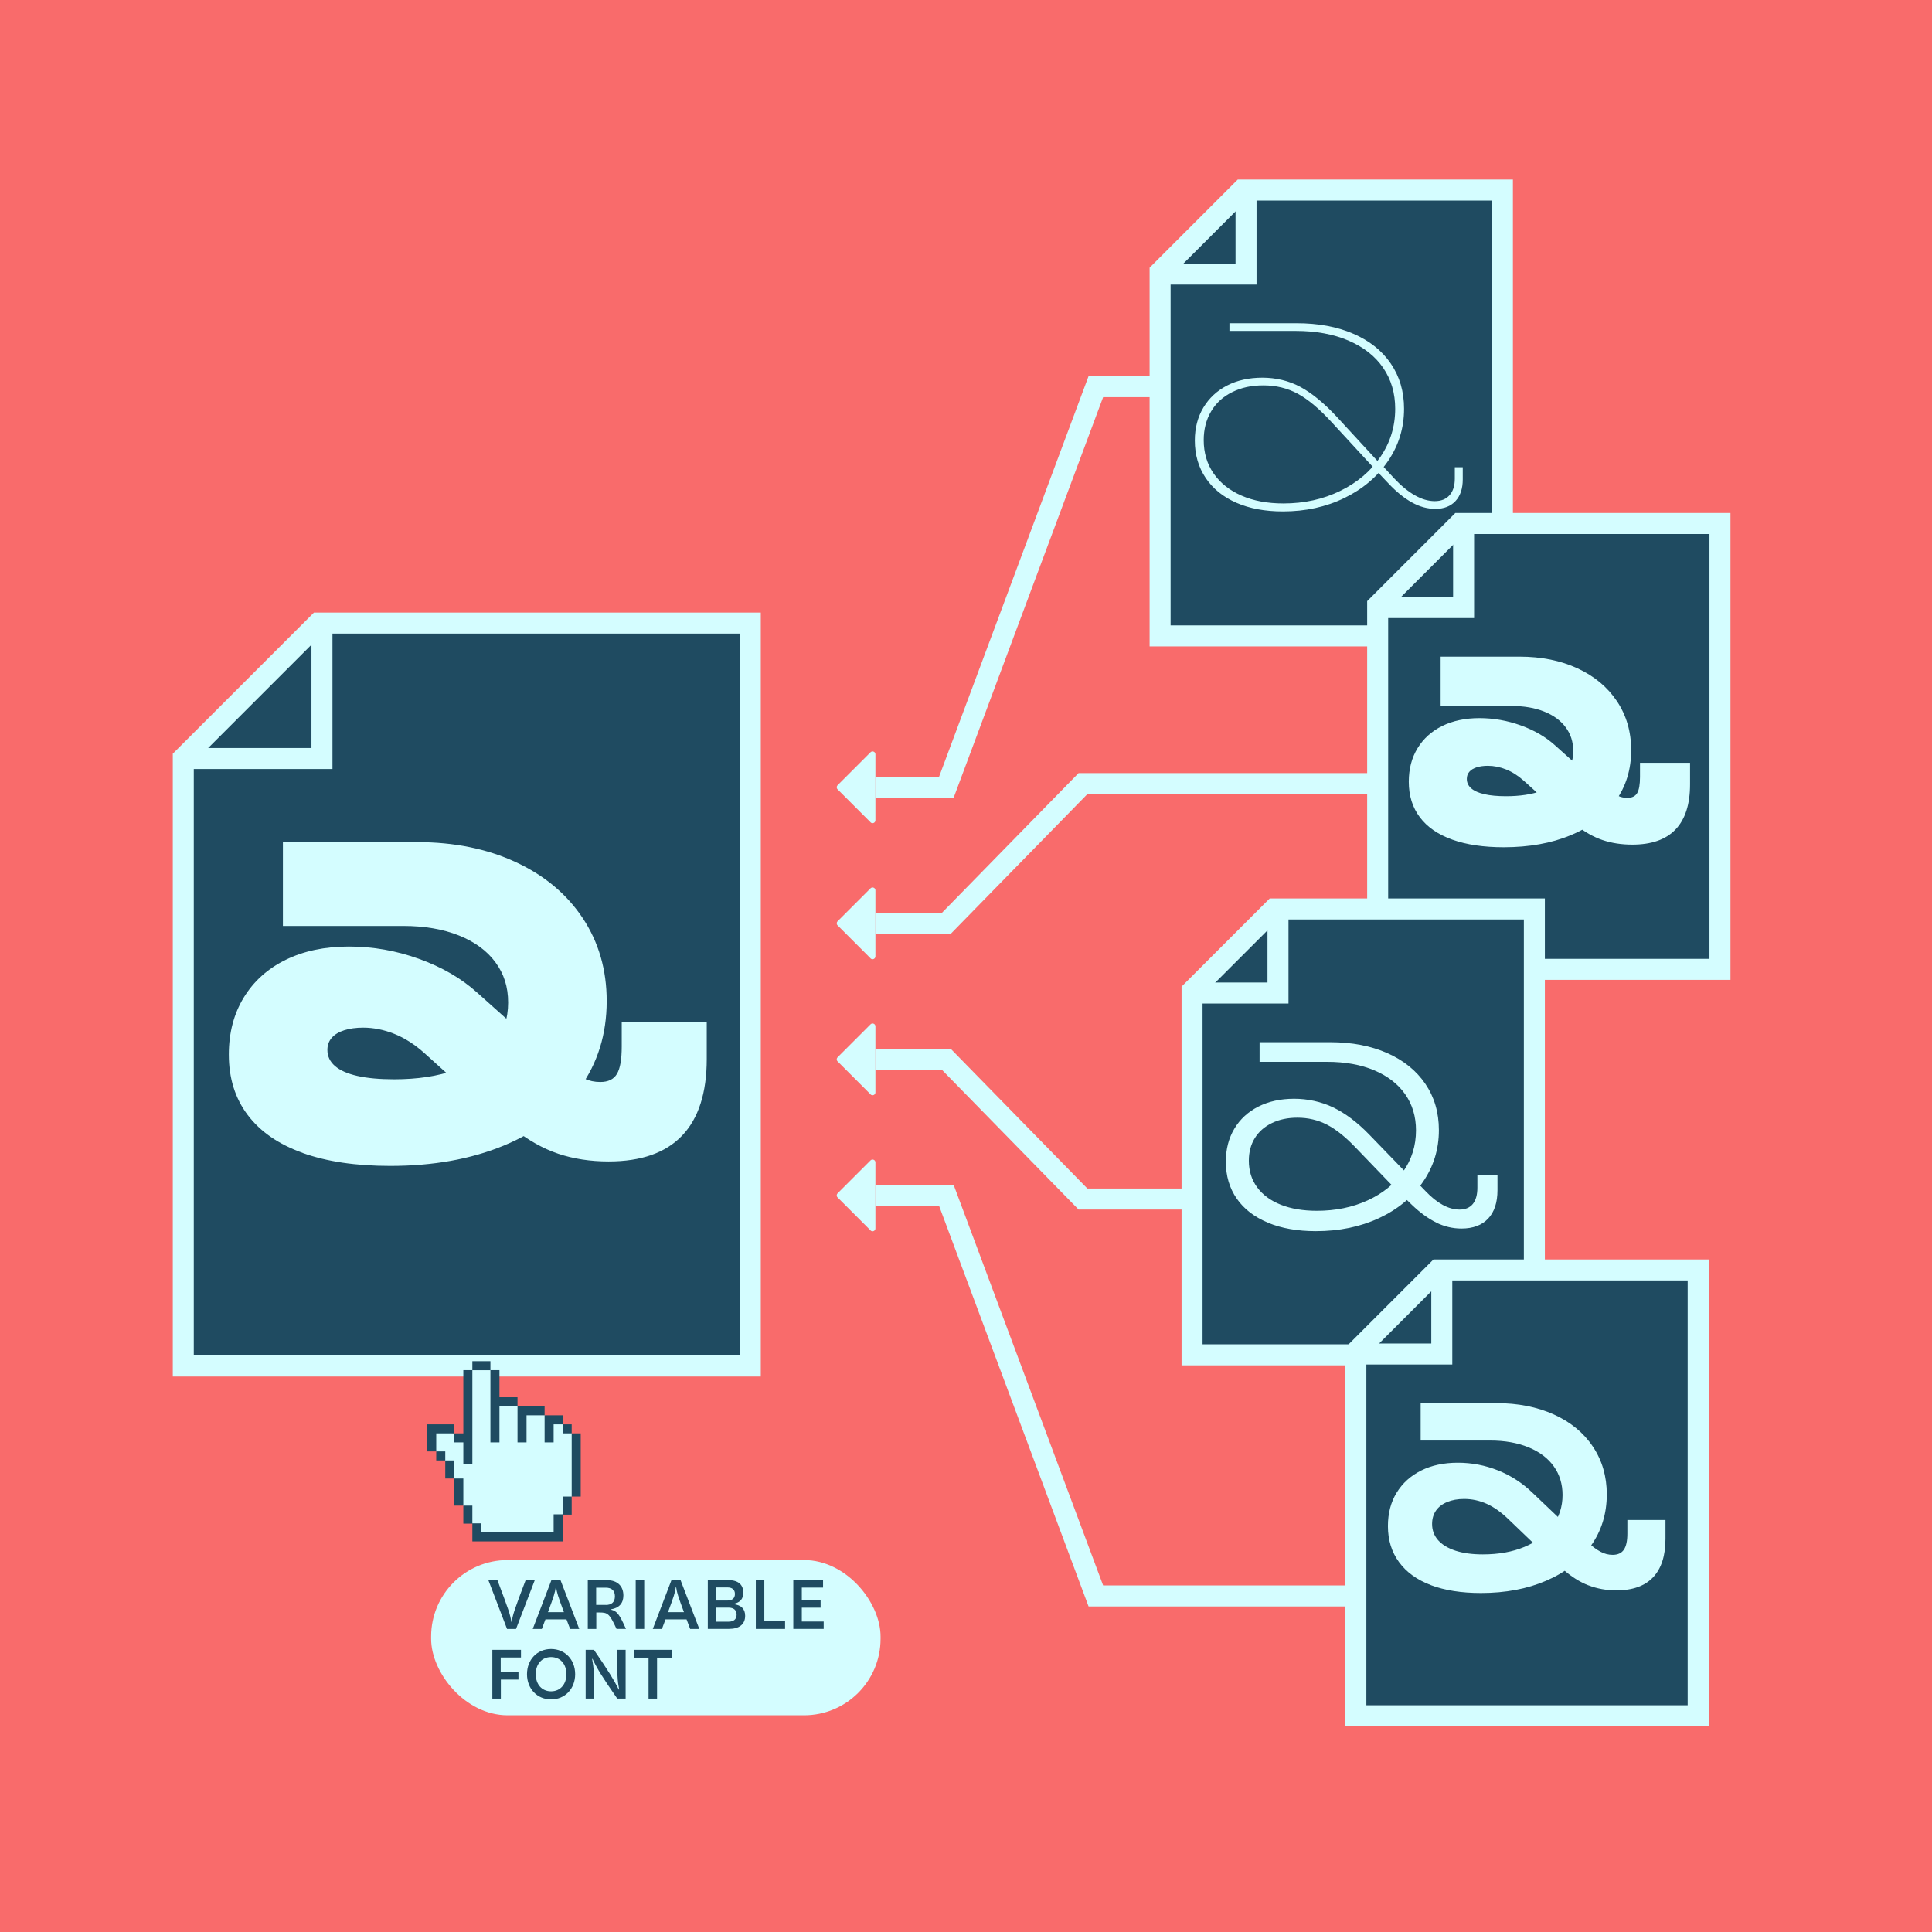<?xml version="1.0" encoding="UTF-8"?><svg id="Layer_1" xmlns="http://www.w3.org/2000/svg" viewBox="0 0 552 552"><defs><style>.cls-1{fill:#f96b6b;}.cls-1,.cls-2,.cls-3{stroke-width:0px;}.cls-2{fill:#1f4b61;}.cls-3{fill:#d4fdff;}</style></defs><rect class="cls-1" width="552" height="552"/><polygon class="cls-2" points="52.37 390.29 52.37 216.59 90.94 178.02 214.37 178.02 214.37 390.29 52.37 390.29"/><path class="cls-3" d="m211.37,181.02v206.27H55.37v-169.46l36.81-36.81h119.19m6-6h-127.67l-1.76,1.76-36.81,36.81-1.76,1.76v177.94h168v-218.27h0Z"/><polygon class="cls-3" points="94.99 219.72 52.31 219.72 52.31 213.72 88.99 213.72 88.99 178.37 94.99 178.37 94.99 219.72"/><path class="cls-3" d="m86.49,329.4c-6.89-2.46-12.13-6.07-15.72-10.84-3.6-4.77-5.39-10.52-5.39-17.25,0-6.2,1.42-11.63,4.26-16.29s6.83-8.25,11.98-10.78c5.15-2.53,11.16-3.8,18.05-3.8s13.49,1.17,20.04,3.52c6.54,2.35,12.09,5.56,16.63,9.65l18.28,16.35-14.76,17.71-18.62-16.8c-2.8-2.5-5.68-4.33-8.63-5.5-2.95-1.17-5.9-1.76-8.85-1.76-2.04,0-3.84.25-5.39.74-1.55.49-2.74,1.21-3.58,2.16-.83.95-1.25,2.1-1.25,3.46,0,1.82.72,3.35,2.16,4.6,1.44,1.25,3.58,2.2,6.41,2.84,2.84.64,6.34.96,10.5.96,6.66,0,12.43-.87,17.31-2.61,4.88-1.74,8.64-4.26,11.29-7.55,2.65-3.29,3.97-7.21,3.97-11.75s-1.21-8.23-3.63-11.52c-2.42-3.29-5.9-5.85-10.44-7.66s-9.84-2.72-15.89-2.72h-34.39v-23.95h38.37c10.52,0,19.88,1.89,28.09,5.68,8.21,3.79,14.6,9.12,19.18,16,4.58,6.89,6.87,14.8,6.87,23.72,0,9.46-2.57,17.75-7.72,24.86-5.15,7.11-12.39,12.6-21.74,16.46-9.35,3.86-20.15,5.79-32.41,5.79-9.76,0-18.09-1.23-24.97-3.69Zm72.99.23c-4.39-1.48-8.7-3.92-12.94-7.32l-8.06-6.47,16.12-18.16,8.4,7.83c1.36,1.13,2.7,2.03,4.03,2.67,1.32.64,2.82.96,4.48.96,2.27,0,3.86-.78,4.77-2.33.91-1.55,1.36-4.14,1.36-7.78v-6.92h24.29v10.44c0,9.69-2.35,16.99-7.04,21.91-4.69,4.92-11.69,7.38-21,7.38-5.22,0-10.03-.74-14.42-2.21Z"/><polygon class="cls-3" points="135.88 436.64 134.96 435.32 132.38 430.17 129.8 422.43 127.22 417.27 124.64 414.69 123.23 408.24 129.8 409.53 133.35 411.04 134.96 391.49 137.11 390.08 140.12 391.49 141.95 400.48 147.86 401.79 155.6 404.37 160.76 406.95 163.34 409.53 165.08 419.03 163.34 427.59 160.76 432.75 158.49 439.46 136.5 439.09 135.88 436.64"/><polygon class="cls-2" points="132.38 412.11 132.38 418.35 134.96 418.35 134.96 391.49 137.54 391.49 140.12 391.49 140.12 394.05 140.12 396.63 140.12 399.21 140.12 401.79 140.12 404.37 140.12 406.95 140.12 409.53 140.12 412.11 142.7 412.11 142.7 409.53 142.7 406.95 142.7 404.37 142.7 401.79 145.28 401.79 147.86 401.79 147.86 399.21 145.28 399.21 142.7 399.21 142.7 396.63 142.7 394.05 142.7 391.47 140.12 391.47 140.12 388.91 137.54 388.91 134.96 388.91 134.96 391.47 132.38 391.47 132.38 409.53 129.8 409.53 129.8 412.11 132.38 412.11"/><polygon class="cls-2" points="124.64 409.53 127.22 409.53 129.8 409.53 129.8 406.95 127.22 406.95 124.64 406.95 122.07 406.95 122.07 409.53 122.07 412.11 122.07 414.69 124.64 414.69 124.64 412.11 124.64 409.53"/><rect class="cls-2" x="124.64" y="414.69" width="2.58" height="2.58"/><polygon class="cls-2" points="129.8 417.27 127.22 417.27 127.22 419.85 127.22 422.43 129.8 422.43 129.8 419.85 129.8 417.27"/><polygon class="cls-2" points="132.38 425.01 132.38 422.43 129.8 422.43 129.8 425.01 129.8 427.59 129.8 430.17 132.38 430.17 132.38 427.59 132.38 425.01"/><polygon class="cls-2" points="160.76 430.17 160.76 432.66 158.18 432.66 158.18 435.24 158.18 437.82 155.6 437.82 153.02 437.82 150.44 437.82 147.86 437.82 145.28 437.82 142.7 437.82 140.12 437.82 137.54 437.82 137.54 435.24 134.96 435.24 134.96 432.75 134.96 430.17 132.38 430.17 132.38 432.75 132.38 435.32 134.96 435.32 134.96 437.82 134.96 440.4 137.54 440.4 140.12 440.4 142.7 440.4 145.28 440.4 147.86 440.4 150.44 440.4 153.02 440.4 155.6 440.4 158.18 440.4 160.76 440.4 160.76 437.82 160.76 435.24 160.76 432.75 163.34 432.75 163.34 430.17 163.34 427.59 160.76 427.59 160.76 430.17"/><polygon class="cls-2" points="163.34 409.53 163.34 412.11 163.34 414.69 163.34 417.27 163.34 419.85 163.34 422.43 163.34 425.01 163.34 427.59 165.92 427.59 165.92 425.01 165.92 422.43 165.92 419.85 165.92 417.27 165.92 414.69 165.92 412.11 165.92 409.53 163.34 409.53"/><rect class="cls-2" x="160.76" y="406.95" width="2.58" height="2.58"/><polygon class="cls-2" points="155.6 409.53 155.6 412.11 158.18 412.11 158.18 409.53 158.18 406.95 160.76 406.95 160.76 404.37 158.18 404.37 155.6 404.37 155.6 406.95 155.6 409.53"/><polygon class="cls-2" points="147.86 406.95 147.86 409.53 147.86 412.11 150.44 412.11 150.44 409.53 150.44 406.95 150.44 404.37 153.02 404.37 155.6 404.37 155.6 401.79 153.02 401.79 150.44 401.79 147.86 401.79 147.86 404.37 147.86 406.95"/><rect class="cls-3" x="123.18" y="445.73" width="128.41" height="44.35" rx="21.85" ry="21.85"/><path class="cls-2" d="m139.53,451.48h2.59c3.2,8.48,3.64,9.71,3.98,11.92h.1c.34-2.21.8-3.54,3.98-11.92h2.61l-5.35,13.93h-2.57l-5.33-13.93Z"/><path class="cls-2" d="m152.21,465.41l5.33-13.93h2.61l5.35,13.93h-2.61l-1.04-2.73h-6.01l-1.03,2.73h-2.61Zm8.91-4.79c-1.71-4.62-2.01-5.53-2.23-7.12h-.1c-.22,1.57-.54,2.53-2.23,7.12h4.56Z"/><path class="cls-2" d="m171.31,460.71h-.94v4.7h-2.43v-13.93h5.51c2.89,0,4.66,1.65,4.66,4.36,0,2.25-1.23,3.58-3.52,3.96v.1c1.71.46,2.33,1.21,4.26,5.51h-2.69c-2.01-4.34-2.49-4.7-4.85-4.7Zm1.77-2.15c1.71,0,2.61-.86,2.61-2.47s-.9-2.47-2.61-2.47h-2.75v4.93h2.75Z"/><path class="cls-2" d="m181.63,451.48h2.43v13.93h-2.43v-13.93Z"/><path class="cls-2" d="m186.51,465.41l5.33-13.93h2.61l5.35,13.93h-2.61l-1.03-2.73h-6.01l-1.03,2.73h-2.61Zm8.91-4.79c-1.71-4.62-2.01-5.53-2.23-7.12h-.1c-.22,1.57-.54,2.53-2.23,7.12h4.56Z"/><path class="cls-2" d="m202.24,451.48h5.99c2.61,0,4.14,1.23,4.14,3.56,0,1.79-.92,2.87-2.79,3.18v.1c2.19.26,3.32,1.37,3.32,3.34,0,2.45-1.71,3.74-4.64,3.74h-6.03v-13.93Zm5.61,5.81c1.37,0,2.13-.66,2.13-1.87s-.76-1.87-2.13-1.87h-3.22v3.74h3.22Zm.3,6.05c1.47,0,2.31-.7,2.31-2.01s-.84-2.01-2.31-2.01h-3.52v4.02h3.52Z"/><path class="cls-2" d="m215.95,451.48h2.43v11.7h5.93v2.23h-8.36v-13.93Z"/><path class="cls-2" d="m226.66,451.48h8.5v2.11h-6.07v3.68h5.37v2.07h-5.37v3.96h6.25v2.11h-8.68v-13.93Z"/><path class="cls-2" d="m140.67,471.38h8.18v2.19h-5.79v4.16h5.07v2.15h-5.03v5.43h-2.43v-13.93Z"/><path class="cls-2" d="m150.57,478.34c0-4.16,2.9-7.2,6.88-7.2s6.88,3.04,6.88,7.2-2.91,7.2-6.88,7.2-6.88-3.04-6.88-7.2Zm11.26,0c0-2.91-1.77-4.89-4.38-4.89s-4.38,1.97-4.38,4.89,1.75,4.89,4.38,4.89,4.38-1.99,4.38-4.89Z"/><path class="cls-2" d="m167.33,485.31v-13.93h2.37c4.2,6.15,5.71,8.6,7.1,11.36l.1-.04c-.5-2.65-.58-3.88-.54-11.32h2.39v13.93h-2.39c-4.24-6.09-5.77-8.58-7.08-11.38l-.1.06c.5,2.67.58,3.88.54,11.32h-2.39Z"/><path class="cls-2" d="m185.31,473.61h-4.2v-2.23h10.82v2.23h-4.2v11.7h-2.43v-11.7Z"/><polygon class="cls-3" points="411.27 345.58 308.16 345.58 269.13 305.67 250.12 305.67 250.12 299.67 271.65 299.67 310.68 339.58 411.27 339.58 411.27 345.58"/><polygon class="cls-3" points="411.27 458.98 311.02 458.98 268.31 344.53 250.12 344.53 250.12 338.53 272.47 338.53 315.18 452.98 411.27 452.98 411.27 458.98"/><polygon class="cls-3" points="271.65 266.8 250.12 266.8 250.12 260.8 269.13 260.8 308.16 220.89 411.27 220.89 411.27 226.89 310.68 226.89 271.65 266.8"/><polygon class="cls-3" points="272.47 227.93 250.12 227.93 250.12 221.93 268.31 221.93 311.02 107.48 411.27 107.48 411.27 113.48 315.18 113.48 272.47 227.93"/><path class="cls-3" d="m248.73,234.94l-9.43-9.43c-.32-.32-.32-.83,0-1.15l9.43-9.43c.51-.51,1.39-.15,1.39.58v18.87c0,.72-.88,1.09-1.39.58Z"/><path class="cls-3" d="m248.73,273.81l-9.43-9.43c-.32-.32-.32-.83,0-1.15l9.43-9.43c.51-.51,1.39-.15,1.39.58v18.87c0,.72-.88,1.09-1.39.58Z"/><path class="cls-3" d="m248.73,312.67l-9.43-9.43c-.32-.32-.32-.83,0-1.15l9.43-9.43c.51-.51,1.39-.15,1.39.58v18.87c0,.72-.88,1.09-1.39.58Z"/><path class="cls-3" d="m248.73,351.54l-9.43-9.43c-.32-.32-.32-.83,0-1.15l9.43-9.43c.51-.51,1.39-.15,1.39.58v18.87c0,.72-.88,1.09-1.39.58Z"/><polygon class="cls-2" points="331.46 181.68 331.46 77.72 354.88 54.3 429.26 54.3 429.26 181.68 331.46 181.68"/><path class="cls-3" d="m426.26,57.3v121.38h-91.8v-99.72l21.66-21.66h70.14m6-6h-78.62l-1.76,1.76-21.66,21.66-1.76,1.76v108.21h103.8V51.3h0Z"/><polygon class="cls-3" points="359.01 81.31 332.66 81.31 332.66 75.31 353.01 75.31 353.01 55.74 359.01 55.74 359.01 81.31"/><path class="cls-3" d="m353.27,143.65c-3.79-1.65-6.71-4.01-8.78-7.08-2.07-3.07-3.11-6.64-3.11-10.69,0-3.56.81-6.7,2.44-9.42,1.63-2.72,3.89-4.82,6.78-6.31,2.89-1.49,6.26-2.24,10.09-2.24s7.58.88,10.85,2.64c3.27,1.76,6.74,4.6,10.39,8.52l12.42,13.49-1.34,1.67-12.56-13.63c-3.52-3.83-6.75-6.53-9.69-8.12-2.94-1.58-6.19-2.37-9.75-2.37s-6.38.65-8.98,1.94c-2.61,1.29-4.61,3.13-6.01,5.51-1.4,2.38-2.1,5.11-2.1,8.18,0,3.65.95,6.84,2.84,9.55,1.89,2.72,4.54,4.82,7.95,6.31,3.41,1.49,7.4,2.24,11.99,2.24,5.92,0,11.32-1.19,16.2-3.57,4.88-2.38,8.72-5.63,11.52-9.75,2.81-4.12,4.21-8.69,4.21-13.73,0-4.45-1.15-8.35-3.44-11.69-2.29-3.34-5.59-5.93-9.89-7.78-4.3-1.85-9.34-2.77-15.13-2.77h-18.9v-2.2h19.17c6.19,0,11.6,1,16.23,3.01,4.63,2,8.21,4.85,10.72,8.55,2.52,3.7,3.77,7.99,3.77,12.89,0,5.48-1.53,10.45-4.58,14.93-3.05,4.48-7.2,7.99-12.46,10.55-5.26,2.56-11.11,3.84-17.57,3.84-5.08,0-9.51-.82-13.29-2.47Zm50.13-.1c-2.2-1.22-4.42-3.02-6.65-5.38l-3.87-4.07,1.47-1.74,4.01,4.34c1.96,2.09,3.92,3.7,5.88,4.81,1.96,1.11,3.85,1.67,5.68,1.67s3.24-.57,4.24-1.7c1-1.13,1.5-2.71,1.5-4.71v-3.27h2.27v3.47c0,2.63-.69,4.69-2.07,6.18-1.38,1.49-3.3,2.24-5.74,2.24-2.27,0-4.51-.61-6.71-1.84Z"/><polygon class="cls-2" points="393.61 276.96 393.61 172.99 417.03 149.57 491.42 149.57 491.42 276.96 393.61 276.96"/><path class="cls-3" d="m488.42,152.57v121.38h-91.8v-99.72l21.66-21.66h70.14m6-6h-78.62l-1.76,1.76-21.66,21.66-1.76,1.76v108.21h103.8v-133.38h0Z"/><polygon class="cls-3" points="421.17 176.59 394.81 176.59 394.81 170.59 415.17 170.59 415.17 151.01 421.17 151.01 421.17 176.59"/><path class="cls-3" d="m414.93,239.89c-4.05-1.45-7.14-3.57-9.25-6.38-2.12-2.81-3.17-6.19-3.17-10.15,0-3.65.83-6.85,2.51-9.59,1.67-2.74,4.02-4.85,7.05-6.35,3.03-1.49,6.57-2.24,10.62-2.24s7.94.69,11.79,2.07c3.85,1.38,7.11,3.27,9.79,5.68l10.75,9.62-8.68,10.42-10.96-9.89c-1.65-1.47-3.34-2.55-5.08-3.24-1.74-.69-3.47-1.04-5.21-1.04-1.2,0-2.26.15-3.17.43-.91.29-1.61.71-2.1,1.27-.49.56-.73,1.24-.73,2.04,0,1.07.42,1.97,1.27,2.71.85.73,2.1,1.29,3.77,1.67,1.67.38,3.73.57,6.18.57,3.92,0,7.31-.51,10.19-1.54,2.87-1.02,5.09-2.5,6.65-4.44,1.56-1.94,2.34-4.24,2.34-6.91s-.71-4.84-2.14-6.78c-1.43-1.94-3.47-3.44-6.15-4.51-2.67-1.07-5.79-1.6-9.35-1.6h-20.24v-14.09h22.58c6.19,0,11.7,1.11,16.53,3.34,4.83,2.23,8.59,5.37,11.29,9.42,2.69,4.05,4.04,8.71,4.04,13.96,0,5.57-1.51,10.44-4.54,14.63-3.03,4.19-7.29,7.42-12.79,9.69-5.5,2.27-11.86,3.41-19.07,3.41-5.75,0-10.64-.72-14.7-2.17Zm42.95.13c-2.58-.87-5.12-2.3-7.62-4.31l-4.74-3.81,9.49-10.69,4.94,4.61c.8.67,1.59,1.19,2.37,1.57.78.38,1.66.57,2.64.57,1.34,0,2.27-.46,2.81-1.37.53-.91.8-2.44.8-4.58v-4.07h14.3v6.15c0,5.7-1.38,10-4.14,12.89-2.76,2.9-6.88,4.34-12.36,4.34-3.07,0-5.9-.43-8.48-1.3Z"/><polygon class="cls-2" points="340.59 387.09 340.59 283.13 364.01 259.71 438.39 259.71 438.39 387.09 340.59 387.09"/><path class="cls-3" d="m435.39,262.71v121.38h-91.8v-99.72l21.66-21.66h70.14m6-6h-78.62l-1.76,1.76-21.66,21.66-1.76,1.76v108.21h103.8v-133.38h0Z"/><polygon class="cls-3" points="368.14 286.72 341.79 286.72 341.79 280.72 362.14 280.72 362.14 261.15 368.14 261.15 368.14 286.72"/><path class="cls-3" d="m362.27,349.33c-3.87-1.6-6.85-3.9-8.92-6.88s-3.11-6.5-3.11-10.55c0-3.56.81-6.7,2.44-9.42,1.62-2.72,3.91-4.82,6.85-6.31,2.94-1.49,6.35-2.24,10.22-2.24s7.73.83,11.16,2.47c3.43,1.65,6.84,4.21,10.22,7.68l11.96,12.36-3.47,4.21-12.09-12.56c-2.98-3.16-5.78-5.41-8.38-6.75-2.61-1.34-5.42-2-8.45-2-2.76,0-5.2.51-7.31,1.54-2.12,1.03-3.74,2.46-4.88,4.31-1.14,1.85-1.7,4-1.7,6.45,0,2.9.79,5.42,2.37,7.58,1.58,2.16,3.83,3.82,6.75,4.98,2.92,1.16,6.36,1.74,10.32,1.74,5.34,0,10.18-.99,14.5-2.97,4.32-1.98,7.7-4.72,10.15-8.22,2.45-3.5,3.67-7.42,3.67-11.79,0-3.92-1.02-7.35-3.07-10.29-2.05-2.94-4.99-5.22-8.82-6.85-3.83-1.62-8.33-2.44-13.49-2.44h-19.31v-5.61h20.17c6.19,0,11.62,1.04,16.3,3.11,4.68,2.07,8.31,5,10.89,8.79,2.58,3.79,3.87,8.19,3.87,13.23,0,5.48-1.53,10.42-4.58,14.83-3.05,4.41-7.24,7.85-12.56,10.32-5.32,2.47-11.32,3.71-18,3.71-5.26,0-9.82-.8-13.69-2.41Zm48.1-.03c-2.32-1.14-4.63-2.82-6.95-5.04l-4.14-4.01,3.81-4.28,4.27,4.41c1.6,1.69,3.22,2.98,4.84,3.87,1.62.89,3.24,1.34,4.84,1.34s2.91-.54,3.77-1.6c.87-1.07,1.3-2.63,1.3-4.68v-3.47h5.74v4.21c0,3.52-.89,6.22-2.67,8.12-1.78,1.89-4.32,2.84-7.62,2.84-2.49,0-4.9-.57-7.21-1.7Z"/><polygon class="cls-2" points="387.39 490.23 387.39 386.26 410.81 362.84 485.19 362.84 485.19 490.23 387.39 490.23"/><path class="cls-3" d="m482.19,365.84v121.38h-91.8v-99.72l21.66-21.66h70.14m6-6h-78.62l-1.76,1.76-21.66,21.66-1.76,1.76v108.21h103.8v-133.38h0Z"/><polygon class="cls-3" points="414.94 389.86 388.59 389.86 388.59 383.86 408.94 383.86 408.94 364.28 414.94 364.28 414.94 389.86"/><path class="cls-3" d="m408.84,452.89c-3.96-1.49-7-3.68-9.12-6.58-2.12-2.89-3.17-6.32-3.17-10.29,0-3.65.83-6.84,2.5-9.55,1.67-2.72,4-4.82,6.98-6.31,2.98-1.49,6.48-2.24,10.49-2.24s7.79.73,11.49,2.2c3.7,1.47,7.01,3.63,9.95,6.48l11.22,10.69-6.55,7.95-11.42-10.96c-2.18-2.14-4.32-3.67-6.41-4.61-2.09-.94-4.25-1.4-6.48-1.4-1.83,0-3.44.29-4.84.87-1.4.58-2.47,1.4-3.21,2.47-.73,1.07-1.1,2.34-1.1,3.81,0,1.78.57,3.32,1.7,4.61,1.14,1.29,2.78,2.29,4.94,3.01,2.16.71,4.78,1.07,7.85,1.07,4.5,0,8.46-.71,11.89-2.14,3.43-1.42,6.1-3.42,8.02-5.98,1.91-2.56,2.87-5.51,2.87-8.85,0-3.12-.83-5.84-2.5-8.18s-4.07-4.15-7.21-5.44c-3.14-1.29-6.8-1.94-10.99-1.94h-19.84v-10.69h21.58c6.19,0,11.68,1.08,16.47,3.24,4.79,2.16,8.51,5.22,11.16,9.19,2.65,3.96,3.97,8.51,3.97,13.63,0,5.57-1.53,10.49-4.58,14.76-3.05,4.28-7.29,7.58-12.73,9.92-5.43,2.34-11.65,3.51-18.64,3.51-5.57,0-10.33-.75-14.3-2.24Zm44.99.07c-2.47-.96-4.91-2.5-7.31-4.64l-4.48-3.87,7.15-8.15,4.68,4.54c1.16,1.07,2.29,1.9,3.41,2.5,1.11.6,2.27.9,3.47.9,1.47,0,2.54-.49,3.21-1.47.67-.98,1-2.52,1-4.61v-3.88h10.89v5.41c0,4.81-1.18,8.46-3.54,10.96-2.36,2.5-5.86,3.74-10.49,3.74-2.85,0-5.51-.48-7.98-1.44Z"/></svg>